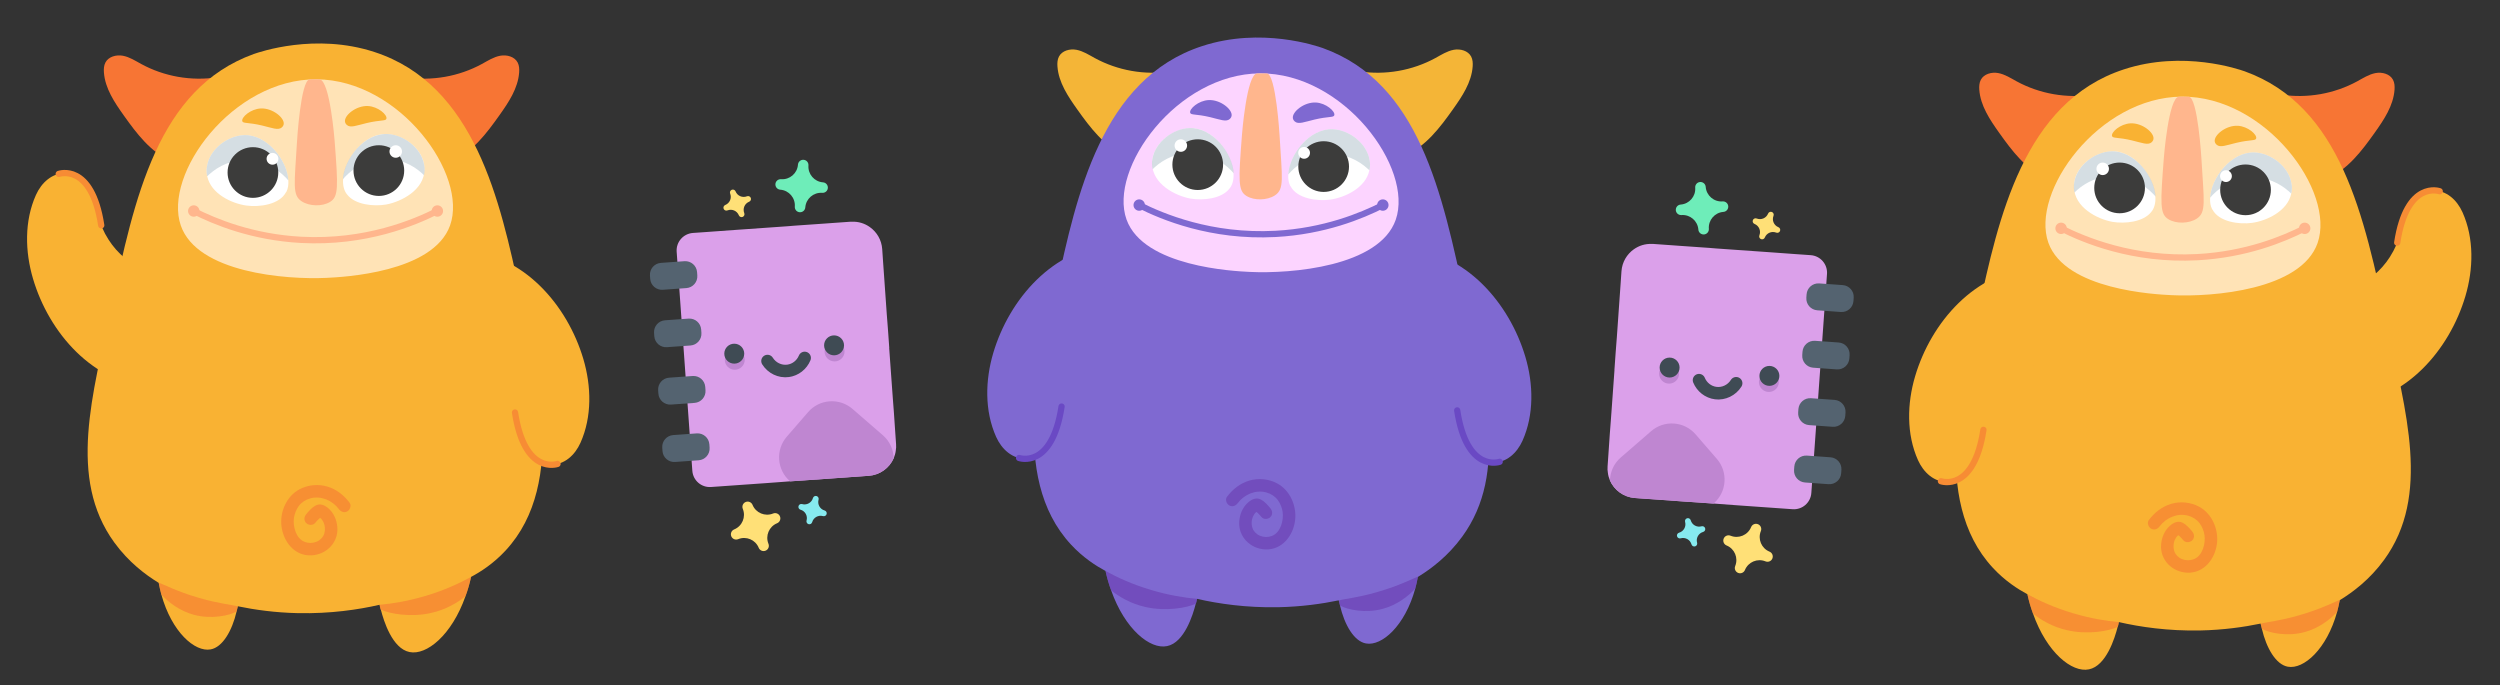 <?xml version="1.0" encoding="utf-8"?>
<!-- Generator: Adobe Illustrator 22.0.1, SVG Export Plug-In . SVG Version: 6.00 Build 0)  -->
<svg version="1.1" id="Слой_1" xmlns="http://www.w3.org/2000/svg" xmlns:xlink="http://www.w3.org/1999/xlink" x="0px" y="0px"
	 viewBox="0 0 200 54.83" style="enable-background:new 0 0 200 54.83;" xml:space="preserve">
<rect x="0" y="0" width="200" height="54.83" fill="#333333" stroke="none"/>
<style type="text/css">
	.st0{fill:#DBA0EA;}
	.st1{fill:#BF86D1;}
	.st2{fill:#546370;}
	.st3{fill:#FFE077;}
	.st4{fill:#86EAEF;}
	.st5{fill:#6EEDB9;}
	.st6{fill:#3F4B54;}
	.st7{fill:none;stroke:#3F4B54;stroke-linecap:round;stroke-miterlimit:10;}
	.st8{fill:#F4B537;}
	.st9{fill:#7F69D1;}
	.st10{opacity:0.58;fill:#6A3AAF;enable-background:new    ;}
	.st11{fill:#FCD4FF;}
	.st12{fill:#FFFFFF;}
	.st13{fill:#FFB68D;}
	.st14{fill:none;stroke:#7F69D1;stroke-width:0.5;stroke-miterlimit:10;}
	.st15{opacity:0.54;fill:#B2C3CC;enable-background:new    ;}
	.st16{fill:#3C3C3B;}
	.st17{fill:none;stroke:#6A49C4;stroke-width:0.5;stroke-linecap:round;stroke-miterlimit:10;}
	.st18{fill:#F77534;}
	.st19{fill:#F9B233;}
	.st20{opacity:0.58;fill:#F77534;enable-background:new    ;}
	.st21{fill:#FFE3B6;}
	.st22{fill:none;stroke:#FFB68D;stroke-width:0.5;stroke-linecap:round;stroke-miterlimit:10;}
	.st23{fill:none;stroke:#F78C34;stroke-width:0.5;stroke-linecap:round;stroke-miterlimit:10;}
	.st24{fill:#00D88F;}
	.st25{fill:none;stroke:#00B08F;stroke-width:0.5;stroke-linecap:round;stroke-miterlimit:10;}
	.st26{fill:#B2B2B2;}
	.st27{fill:#22B573;}
	.st28{fill:#8CC63F;}
	.st29{fill:none;stroke:#92E3FF;stroke-linecap:round;stroke-linejoin:round;stroke-miterlimit:10;}
	.st30{fill:#29ABE2;}
	.st31{fill:none;stroke:#0071BC;stroke-width:2;stroke-linecap:round;stroke-miterlimit:10;}
	.st32{fill:#0071BC;}
	.st33{fill:none;stroke:#662D91;stroke-width:2;stroke-linejoin:round;stroke-miterlimit:10;}
	.st34{fill:#662D91;}
	.st35{fill:#F49D2C;}
	.st36{fill:#F7931E;}
	.st37{fill:#F15A24;}
	.st38{fill:#84A3FF;}
	.st39{fill:#FFC687;}
	.st40{fill:#5E91FF;}
	.st41{fill:#97AAFF;}
	.st42{fill:#648AFF;}
	.st43{fill:#7193FF;}
	.st44{fill:none;stroke:#648AFF;stroke-linecap:round;stroke-miterlimit:10;}
	.st45{fill:#C99D66;}
	.st46{fill:#B17F49;}
	.st47{fill:#754C24;}
	.st48{fill:#603813;}
	.st49{fill:#683B11;}
	.st50{fill:#FFBFA6;}
	.st51{fill:none;}
	.st52{fill:#91B2E2;}
	.st53{fill:#93C01F;}
	.st54{fill:#1D1D1B;}
	.st55{fill:#EA8696;}
	.st56{opacity:0.3;fill:#E84E1B;enable-background:new    ;}
	.st57{fill:none;stroke:#E2886D;stroke-linecap:round;stroke-linejoin:round;stroke-miterlimit:10;}
	.st58{opacity:0.47;fill:#E59D88;enable-background:new    ;}
	.st59{fill:#F29100;}
	.st60{fill:#8374C7;}
	.st61{fill:#1D70B7;}
	.st62{fill:#D395E0;}
	.st63{fill:none;stroke:#E2886D;stroke-width:0.25;stroke-linecap:round;stroke-linejoin:round;stroke-miterlimit:10;}
	.st64{fill:#FBB03B;}
	.st65{opacity:0.47;fill:#3C2E8E;}
	.st66{fill:#3C2E8E;}
	.st67{fill:#006837;stroke:#C69C6D;stroke-width:3;stroke-linejoin:round;stroke-miterlimit:10;}
	.st68{fill:#A67C52;}
	.st69{fill:#8C6239;}
	.st70{fill:#CCCCCC;}
	.st71{fill:#B3B3B3;}
	.st72{fill:none;stroke:#999999;stroke-width:0.75;stroke-linecap:round;stroke-miterlimit:10;}
	.st73{fill:none;stroke:#F7931E;stroke-width:3;stroke-linecap:round;stroke-linejoin:round;stroke-miterlimit:10;}
	.st74{fill:none;stroke:#0071BC;stroke-width:0.75;stroke-linecap:round;stroke-miterlimit:10;}
	.st75{fill:none;stroke:#0071BC;stroke-linecap:round;stroke-miterlimit:10;}
	.st76{fill:#ED1E79;}
	.st77{fill:#2E3192;}
	.st78{fill:#00A99D;}
	.st79{fill:#333333;}
	.st80{opacity:0.62;fill:#662D91;}
	.st81{fill:#DFAEFF;}
	.st82{opacity:0.47;fill:#DFAEFF;enable-background:new    ;}
	.st83{fill:#F283E5;}
	.st84{fill:#633CCE;}
	.st85{fill:#36A9E1;}
	.st86{fill:#1D71B8;}
	.st87{opacity:0.54;fill:#92E0FF;enable-background:new    ;}
	.st88{fill:#00A19A;}
	.st89{fill:none;stroke:#0E7F77;stroke-linecap:round;stroke-linejoin:round;stroke-miterlimit:10;}
	.st90{fill:#EA9D7F;}
	.st91{fill:#CE6545;}
	.st92{opacity:0.56;fill:#00897F;enable-background:new    ;}
	.st93{fill:none;stroke:#CE6545;stroke-linecap:round;stroke-miterlimit:10;}
	.st94{fill:#E94E1B;}
	.st95{fill:none;stroke:#008E83;stroke-linecap:round;stroke-linejoin:round;stroke-miterlimit:10;}
	.st96{fill:#29CEC2;}
	.st97{fill:#F39200;}
	.st98{fill:none;stroke:#E94E1B;stroke-linecap:round;stroke-linejoin:round;stroke-miterlimit:10;}
	.st99{opacity:0.56;fill:#E94E1B;enable-background:new    ;}
	.st100{fill:none;stroke:#1D71B8;stroke-linecap:round;stroke-miterlimit:10;}
	.st101{fill:#FCEA10;}
	.st102{fill:none;stroke:#2E3192;stroke-linecap:round;stroke-miterlimit:10;}
	.st103{fill:none;stroke:#F15A24;stroke-width:0.5;stroke-miterlimit:10;}
	.st104{fill:none;stroke:#F7931E;stroke-linecap:round;stroke-linejoin:round;stroke-miterlimit:10;}
	.st105{fill:#19BDCE;}
	.st106{fill:#1B9ACC;}
	.st107{fill:#12E0FF;}
	.st108{fill:none;stroke:#1B9ACC;stroke-width:0.5;stroke-linecap:round;stroke-linejoin:round;stroke-miterlimit:10;}
	.st109{fill:#0D80A3;}
	.st110{fill:#A269B7;}
	.st111{fill:#5A636F;}
	.st112{opacity:0.21;fill:#009FE3;enable-background:new    ;}
	.st113{opacity:0.23;fill:#009FE3;enable-background:new    ;}
	.st114{fill:#D3D781;}
	.st115{fill:#BBCE00;}
	.st116{fill:#787C23;}
	.st117{fill:none;stroke:#8DE1FF;stroke-linejoin:round;stroke-miterlimit:10;}
	.st118{fill:#60453C;}
	.st119{fill:#7C4C3D;}
	.st120{fill:#835C47;}
	.st121{fill:#DE73C0;}
	.st122{fill:#FFDF7D;}
	.st123{fill:#4A80A9;}
	.st124{fill:#B2E49E;}
	.st125{fill:#B0E3F8;}
	.st126{fill:#E6A42E;}
	.st127{fill:#C69C6D;}
	.st128{fill:#C3DDFF;}
	.st129{fill:#FFEF9D;}
	.st130{fill:#FF7FA6;}
	.st131{fill:#FF97B4;}
	.st132{fill:#EF7098;}
	.st133{fill:#FF7AA7;}
	.st134{fill:none;stroke:#EF4D7F;stroke-linecap:round;stroke-miterlimit:10;}
	.st135{fill:#FF4982;}
	.st136{fill:none;stroke:#F7931E;stroke-width:2;stroke-linejoin:round;stroke-miterlimit:10;}
	.st137{fill:#C6C6C6;}
	.st138{fill:#9D9D9C;}
	.st139{fill:#4D4D4D;}
	.st140{fill:none;stroke:#97E4FF;stroke-linejoin:round;stroke-miterlimit:10;}
	.st141{fill:none;stroke:#97E4FF;stroke-miterlimit:10;}
	.st142{fill:none;stroke:#0071BC;stroke-width:3;stroke-linecap:round;stroke-miterlimit:10;}
	.st143{fill:#60B0C6;stroke:#0071BC;stroke-linejoin:round;stroke-miterlimit:10;}
</style>
<g>
	<g>
		<path class="st0" d="M69.504,38.064l-1.152,0.085l-0.006-0.004l-0.235,0.018l-2.834,0.205l-0.006-0.004l-2.056,0.142
			l-1.936,0.144l-4.394,0.31c-0.774,0.056-1.443-0.524-1.499-1.298l-1.253-17.524c-0.056-0.774,0.528-1.449,1.308-1.502l1.159-0.081
			l2.151-0.156l4.25-0.299l0.543-0.045l2.515-0.176l0.144-0.011l1.852-0.132c0.01-0.003,0.027-0.002,0.033,0.002
			c0.02-0.005,0.047-0.007,0.06,0.001c0.532-0.025,1.031,0.137,1.439,0.427c0.554,0.393,0.937,1.021,0.989,1.758l0.063,0.924
			l0.256,3.631l0.05,0.71l0.08,1.029l0.032,0.432l0.064,0.908l0.019,0.278l-0.006,0.006l0.243,3.373l0.055,0.747l0.074,0.965
			l0.109,1.597l0.07,1.015c0.012,0.171,0.008,0.341-0.022,0.495c-0.024,0.218-0.081,0.418-0.16,0.613l-0.004,0.006
			C71.155,37.435,70.405,37.996,69.504,38.064z"/>
		<path class="st1" d="M68.202,32.716c-0.509-0.441-1.159-0.657-1.83-0.61c-0.671,0.048-1.284,0.354-1.725,0.863l-1.706,1.968
			c-0.91,1.05-0.797,2.645,0.254,3.556l0.021,0.018l6.287-0.448c0.905-0.065,1.653-0.631,1.994-1.408
			c-0.019-0.682-0.312-1.354-0.867-1.835L68.202,32.716z"/>
		<g>
			<path class="st2" d="M54.757,20.896l-1.886,0.135c-0.52,0.037-0.911,0.489-0.874,1.009l0.019,0.268
				c0.037,0.52,0.489,0.911,1.009,0.874l1.886-0.135c0.52-0.037,0.911-0.489,0.874-1.009l-0.019-0.268
				C55.729,21.251,55.277,20.859,54.757,20.896z"/>
			<path class="st2" d="M55.085,25.488l-1.886,0.135c-0.52,0.037-0.911,0.489-0.874,1.009l0.019,0.268
				c0.037,0.52,0.489,0.911,1.009,0.874l1.886-0.135c0.52-0.037,0.911-0.489,0.874-1.009l-0.019-0.268
				C56.056,25.842,55.605,25.451,55.085,25.488z"/>
			<path class="st2" d="M55.412,30.08l-1.886,0.135c-0.52,0.037-0.911,0.489-0.874,1.009l0.019,0.268
				c0.037,0.52,0.489,0.911,1.009,0.874l1.886-0.135c0.52-0.037,0.911-0.489,0.874-1.009l-0.019-0.268
				C56.384,30.434,55.932,30.042,55.412,30.08z"/>
			<path class="st2" d="M55.74,34.671l-1.886,0.135c-0.52,0.037-0.911,0.489-0.874,1.009l0.019,0.268
				c0.037,0.52,0.489,0.911,1.009,0.874l1.886-0.135c0.52-0.037,0.911-0.489,0.874-1.009l-0.019-0.268
				C56.711,35.026,56.26,34.634,55.74,34.671z"/>
		</g>
	</g>
	<path class="st3" d="M61.477,43.505c-0.264-0.645,0.046-1.382,0.691-1.646c0.215-0.088,0.318-0.333,0.23-0.549
		c-0.088-0.215-0.333-0.318-0.549-0.23c-0.645,0.264-1.382-0.046-1.646-0.691c-0.088-0.215-0.333-0.318-0.549-0.23
		c-0.215,0.088-0.318,0.333-0.23,0.549c0.264,0.645-0.046,1.382-0.691,1.646c-0.215,0.088-0.318,0.333-0.23,0.549
		s0.333,0.318,0.549,0.23c0.645-0.264,1.382,0.046,1.646,0.691c0.088,0.215,0.333,0.318,0.549,0.23
		C61.462,43.966,61.565,43.72,61.477,43.505z"/>
	<path class="st4" d="M64.974,41.772c0.106-0.373,0.494-0.589,0.867-0.483c0.124,0.035,0.254-0.037,0.289-0.161
		s-0.037-0.254-0.161-0.289c-0.373-0.106-0.589-0.494-0.483-0.867c0.035-0.124-0.037-0.254-0.161-0.289s-0.254,0.037-0.289,0.161
		c-0.106,0.373-0.494,0.589-0.867,0.483c-0.124-0.035-0.254,0.037-0.289,0.161s0.037,0.254,0.161,0.289
		c0.373,0.106,0.589,0.494,0.483,0.867c-0.035,0.124,0.037,0.254,0.161,0.289C64.81,41.969,64.939,41.897,64.974,41.772z"/>
	<path class="st5" d="M64.424,16.591c0.052-0.695,0.658-1.216,1.353-1.164c0.232,0.017,0.434-0.156,0.451-0.388
		s-0.156-0.434-0.388-0.451c-0.695-0.052-1.216-0.658-1.164-1.353c0.017-0.232-0.156-0.434-0.388-0.451s-0.434,0.156-0.451,0.388
		c-0.052,0.695-0.658,1.216-1.353,1.164c-0.232-0.017-0.434,0.156-0.451,0.388c-0.017,0.232,0.156,0.434,0.388,0.451
		c0.695,0.052,1.216,0.658,1.164,1.353c-0.017,0.232,0.156,0.434,0.388,0.451C64.205,16.996,64.407,16.823,64.424,16.591z"/>
	<path class="st3" d="M59.542,17.05c-0.144-0.36,0.031-0.769,0.391-0.913c0.12-0.048,0.178-0.184,0.13-0.304
		s-0.184-0.178-0.304-0.13c-0.36,0.144-0.769-0.031-0.913-0.391c-0.048-0.12-0.184-0.178-0.304-0.13
		c-0.12,0.048-0.178,0.184-0.13,0.304c0.144,0.36-0.031,0.769-0.391,0.913c-0.12,0.048-0.178,0.184-0.13,0.304
		s0.184,0.178,0.304,0.13c0.36-0.144,0.769,0.031,0.913,0.391c0.048,0.12,0.184,0.178,0.304,0.13
		C59.532,17.306,59.59,17.17,59.542,17.05z"/>
	<circle class="st1" cx="58.782" cy="28.782" r="0.798"/>
	<circle class="st1" cx="66.765" cy="28.116" r="0.798"/>
	<path class="st1" d="M61.441,29.37c0.353,0.564,0.998,0.872,1.645,0.786c0.591-0.078,1.098-0.475,1.328-1.034"/>
	<circle class="st6" cx="58.741" cy="28.294" r="0.798"/>
	<circle class="st6" cx="66.725" cy="27.628" r="0.798"/>
	<path class="st7" d="M61.4,28.882c0.353,0.564,0.998,0.872,1.645,0.786c0.591-0.078,1.098-0.475,1.328-1.034"/>
</g>
<g>
	<g>
		<path class="st0" d="M130.789,39.841l1.152,0.085l0.006-0.004l0.235,0.018l2.834,0.205l0.006-0.004l2.056,0.142l1.936,0.144
			l4.394,0.31c0.774,0.056,1.443-0.524,1.499-1.298l1.253-17.524c0.056-0.774-0.528-1.449-1.308-1.502l-1.159-0.081l-2.15-0.156
			l-4.25-0.299l-0.543-0.045l-2.515-0.176l-0.144-0.011l-1.852-0.132c-0.01-0.003-0.027-0.002-0.033,0.002
			c-0.02-0.005-0.047-0.007-0.06,0.001c-0.532-0.025-1.031,0.137-1.439,0.427c-0.554,0.393-0.937,1.021-0.989,1.758l-0.063,0.924
			l-0.256,3.631l-0.05,0.71l-0.08,1.029l-0.032,0.432l-0.064,0.908l-0.019,0.278l0.004,0.006l-0.243,3.373l-0.055,0.747
			l-0.074,0.965l-0.109,1.597l-0.07,1.015c-0.012,0.171-0.008,0.341,0.022,0.495c0.024,0.218,0.081,0.418,0.16,0.613l0.004,0.006
			C129.138,39.212,129.888,39.773,130.789,39.841z"/>
		<path class="st1" d="M132.091,34.493c0.509-0.441,1.159-0.657,1.83-0.61c0.671,0.048,1.284,0.354,1.725,0.863l1.706,1.968
			c0.91,1.05,0.797,2.645-0.254,3.556l-0.021,0.018l-6.287-0.448c-0.905-0.065-1.653-0.631-1.994-1.408
			c0.019-0.682,0.312-1.354,0.867-1.835L132.091,34.493z"/>
		<g>
			<path class="st2" d="M145.536,22.673l1.886,0.135c0.52,0.037,0.911,0.489,0.874,1.009l-0.019,0.268
				c-0.037,0.52-0.489,0.911-1.009,0.874l-1.886-0.135c-0.52-0.037-0.911-0.489-0.874-1.009l0.019-0.268
				C144.564,23.028,145.016,22.636,145.536,22.673z"/>
			<path class="st2" d="M145.208,27.265l1.886,0.135c0.52,0.037,0.911,0.489,0.874,1.009l-0.019,0.268
				c-0.037,0.52-0.489,0.911-1.009,0.874l-1.886-0.135c-0.52-0.037-0.911-0.489-0.874-1.009l0.019-0.268
				C144.237,27.619,144.688,27.228,145.208,27.265z"/>
			<path class="st2" d="M144.881,31.857l1.886,0.135c0.52,0.037,0.911,0.489,0.874,1.009l-0.019,0.268
				c-0.037,0.52-0.489,0.911-1.009,0.874l-1.886-0.135c-0.52-0.037-0.911-0.489-0.874-1.009l0.019-0.268
				C143.909,32.211,144.361,31.819,144.881,31.857z"/>
			<path class="st2" d="M144.553,36.448l1.886,0.135c0.52,0.037,0.911,0.489,0.874,1.009l-0.019,0.268
				c-0.037,0.52-0.489,0.911-1.009,0.874l-1.886-0.135c-0.52-0.037-0.911-0.489-0.874-1.009l0.019-0.268
				C143.582,36.803,144.033,36.411,144.553,36.448z"/>
		</g>
	</g>
	<path class="st3" d="M138.816,45.282c0.264-0.645-0.046-1.382-0.691-1.646c-0.215-0.088-0.318-0.333-0.23-0.549
		s0.333-0.318,0.549-0.23c0.645,0.264,1.382-0.046,1.646-0.691c0.088-0.215,0.333-0.318,0.549-0.23
		c0.215,0.088,0.318,0.333,0.23,0.549c-0.264,0.645,0.046,1.382,0.691,1.646c0.215,0.088,0.318,0.333,0.23,0.549
		s-0.333,0.318-0.549,0.23c-0.645-0.264-1.382,0.046-1.646,0.691c-0.088,0.215-0.333,0.318-0.549,0.23
		C138.831,45.742,138.728,45.497,138.816,45.282z"/>
	<path class="st4" d="M135.319,43.549c-0.106-0.373-0.494-0.589-0.867-0.483c-0.124,0.035-0.254-0.037-0.289-0.161
		s0.037-0.254,0.161-0.289c0.373-0.106,0.589-0.494,0.483-0.867c-0.035-0.124,0.037-0.254,0.161-0.289s0.254,0.037,0.289,0.161
		c0.106,0.373,0.494,0.589,0.867,0.483c0.124-0.035,0.254,0.037,0.289,0.161s-0.037,0.254-0.161,0.289
		c-0.373,0.106-0.589,0.494-0.483,0.867c0.035,0.124-0.037,0.254-0.161,0.289C135.483,43.746,135.354,43.674,135.319,43.549z"
		/>
	<path class="st5" d="M135.869,18.368c-0.052-0.695-0.658-1.216-1.353-1.164c-0.232,0.017-0.434-0.156-0.451-0.388
		s0.156-0.434,0.388-0.451c0.695-0.052,1.216-0.658,1.164-1.353c-0.017-0.232,0.156-0.434,0.388-0.451s0.434,0.156,0.451,0.388
		c0.052,0.695,0.658,1.216,1.353,1.164c0.232-0.017,0.434,0.156,0.451,0.388s-0.156,0.434-0.388,0.451
		c-0.695,0.052-1.216,0.658-1.164,1.353c0.017,0.232-0.156,0.434-0.388,0.451C136.088,18.773,135.886,18.6,135.869,18.368z"
		/>
	<path class="st3" d="M140.751,18.827c0.144-0.36-0.031-0.769-0.391-0.913c-0.12-0.048-0.178-0.184-0.13-0.304
		c0.048-0.12,0.184-0.178,0.304-0.13c0.36,0.144,0.769-0.031,0.913-0.391c0.048-0.12,0.184-0.178,0.304-0.13s0.178,0.184,0.13,0.304
		c-0.144,0.36,0.031,0.769,0.391,0.913c0.12,0.048,0.178,0.184,0.13,0.304c-0.048,0.12-0.184,0.178-0.304,0.13
		c-0.36-0.144-0.769,0.031-0.913,0.391c-0.048,0.12-0.184,0.178-0.304,0.13S140.703,18.947,140.751,18.827z"/>
	<circle class="st1" cx="141.511" cy="30.559" r="0.798"/>
	<circle class="st1" cx="133.527" cy="29.893" r="0.798"/>
	<path class="st1" d="M138.852,31.147c-0.353,0.564-0.998,0.872-1.645,0.786c-0.591-0.078-1.098-0.475-1.328-1.034"/>
	<circle class="st6" cx="141.552" cy="30.071" r="0.798"/>
	<circle class="st6" cx="133.568" cy="29.405" r="0.798"/>
	<path class="st7" d="M138.893,30.659c-0.353,0.564-0.998,0.872-1.645,0.786c-0.591-0.078-1.098-0.475-1.328-1.034"/>
</g>
<g>
	<path class="st8" d="M108.755,5.71c2.069,0.317,4.239-0.064,6.077-1.067c0.471-0.257,0.933-0.558,1.46-0.658
		c0.527-0.099,1.152,0.065,1.401,0.54c0.125,0.239,0.14,0.52,0.121,0.789c-0.09,1.281-0.848,2.404-1.592,3.45
		c-1.029,1.447-2.156,2.943-3.785,3.65c-1.667-1.322-2.459-3.451-3.859-5.053c-0.057-0.065-0.17-0.126-0.214-0.052"/>
	<path class="st8" d="M93.653,5.71c-2.069,0.317-4.239-0.065-6.076-1.068c-0.471-0.257-0.933-0.558-1.46-0.658
		c-0.527-0.099-1.152,0.065-1.401,0.54c-0.125,0.239-0.14,0.52-0.121,0.789c0.09,1.281,0.848,2.404,1.592,3.45
		c1.029,1.447,2.156,2.943,3.785,3.65c1.667-1.322,2.459-3.451,3.859-5.053c0.057-0.065,0.17-0.126,0.214-0.052"/>
	<path class="st9" d="M116.981,42.927c-1.15,1.58-2.5,2.58-3.49,3.19c-0.02,0.02-0.04,0.03-0.06,0.04
		c-0.06,0.32-0.13,0.63-0.21,0.93c-0.83,3-2.68,4.62-3.94,4.39c-0.96-0.17-1.72-1.49-2.08-3.03c-0.04-0.14-0.07-0.27-0.1-0.41v-0.01
		c-1.35,0.28-2.98,0.51-4.82,0.55c-2.6,0.05-4.82-0.28-6.52-0.67c-0.01,0.07-0.03,0.13-0.04,0.2c-0.02,0.06-0.04,0.13-0.05,0.19
		h-0.01c-0.23,0.91-0.92,3.11-2.29,3.39c-1.36,0.29-3.38-1.34-4.48-4.46c-0.18-0.48-0.33-1-0.45-1.55
		c-0.73-0.39-1.78-1.05-2.76-2.11c-5.07-5.46-2.37-14.93-1.15-20.58c1.58-7.33,3.59-16.68,11.64-19.3c4.73-1.55,9.2,0,9.66,0.16
		c7.69,2.78,9.54,11.49,11.4,20.27C118.701,31.057,120.731,37.777,116.981,42.927z"/>
	<path class="st10" d="M102.17,38.669c-0.675-0.36-1.491-0.439-2.225-0.222c-0.736,0.218-1.334,0.692-1.789,1.299
		c-0.162,0.216-0.035,0.559,0.179,0.684c0.255,0.149,0.522,0.037,0.684-0.179c0.518-0.692,1.425-1.088,2.276-0.859
		c0.387,0.104,0.709,0.318,0.932,0.616c0.197,0.263,0.34,0.638,0.383,0.939c0.099,0.692-0.167,1.672-0.861,1.928
		c-0.323,0.119-0.624,0.113-0.955-0.017c-0.259-0.101-0.514-0.353-0.597-0.615c-0.107-0.336-0.079-0.707,0.088-1.01
		c0.052-0.094,0.103-0.165,0.146-0.211c0.024-0.026,0.056-0.047,0.086-0.068c0.042,0.032,0.083,0.063,0.099,0.079
		c0.109,0.106,0.21,0.218,0.307,0.334c0.173,0.208,0.528,0.179,0.707,0c0.206-0.206,0.173-0.499,0-0.707
		c-0.206-0.248-0.461-0.545-0.752-0.695c-0.38-0.197-0.742-0.023-1.036,0.235c-0.429,0.376-0.656,0.934-0.702,1.493
		c-0.101,1.232,0.875,2.204,2.075,2.26c1.353,0.063,2.255-1.107,2.396-2.355C103.74,40.46,103.201,39.219,102.17,38.669z"
		/>
	<path class="st11" d="M111.659,17.58c1.443-4.121-4.142-11.755-10.859-11.71c-6.665,0.044-12.133,7.633-10.678,11.692
		c1.357,3.784,8.599,4.131,9.872,4.192C103.288,21.912,110.344,21.335,111.659,17.58z"/>
	<path class="st12" d="M98.5,14.876c-0.042,0.081-0.093,0.153-0.153,0.224c-0.626,0.803-2.108,0.958-3.106,0.787
		c-1.209-0.22-3.056-1.159-3.072-2.802c-0.003-0.261,0.04-0.52,0.12-0.767c0.416-1.197,1.764-2.069,2.958-2.074
		C97.514,10.238,99.277,13.392,98.5,14.876z"/>
	<path class="st13" d="M99.358,10.778c-0.286,3.726-0.318,4.483,0.366,4.901c0.628,0.383,1.65,0.353,2.267-0.047
		c0.772-0.5,0.576-1.36,0.376-4.776c0,0-0.29-4.936-1.014-4.98c-0.021-0.001-0.2-0.005-0.391-0.006
		c-0.201-0.001-0.372,0.002-0.39,0.002C99.732,5.909,99.358,10.777,99.358,10.778z"/>
	<circle class="st9" cx="91.137" cy="16.405" r="0.456"/>
	<circle class="st9" cx="110.627" cy="16.405" r="0.456"/>
	<path class="st14" d="M91.137,16.405c1.819,0.917,5.749,2.584,10.904,2.307c3.891-0.209,6.874-1.439,8.586-2.307"/>
	<path class="st12" d="M109.601,13.277c-0.01,0.12-0.02,0.24-0.05,0.35c-0.3,1.42-1.99,2.18-3.12,2.34
		c-1.06,0.15-2.67-0.08-3.18-1.06c-0.02-0.01-0.03-0.03-0.04-0.05c-0.13-0.26-0.17-0.57-0.15-0.9c0.08-1.58,1.68-3.69,3.55-3.62
		c1.29,0.04,2.72,1.1,2.95,2.45C109.601,12.947,109.611,13.107,109.601,13.277z"/>
	<path class="st15" d="M92.159,13.186c0.01,0.12,0.02,0.24,0.05,0.35c0.54-0.53,1.51-1.23,2.88-1.3c1.9-0.1,3.16,1.1,3.61,1.63
		c-0.08-1.58-1.68-3.69-3.55-3.62c-1.29,0.04-2.72,1.1-2.95,2.45C92.159,12.856,92.149,13.016,92.159,13.186z"/>
	<circle class="st16" cx="95.819" cy="13.172" r="2.028"/>
	<path class="st15" d="M109.601,13.277c-0.01,0.12-0.02,0.24-0.05,0.35c-0.54-0.53-1.51-1.23-2.88-1.3
		c-1.9-0.1-3.16,1.1-3.61,1.63c0.08-1.58,1.68-3.69,3.55-3.62c1.29,0.04,2.72,1.1,2.95,2.45
		C109.601,12.947,109.611,13.107,109.601,13.277z"/>
	<circle class="st16" cx="105.893" cy="13.326" r="2.028"/>
	<path class="st9" d="M106.745,9.216c0.088-0.306-0.663-0.975-1.478-1.015c-0.94-0.046-1.913,0.748-1.837,1.255
		c0.021,0.143,0.122,0.236,0.148,0.259c0.291,0.261,0.78,0.041,1.574-0.148C106.302,9.294,106.686,9.421,106.745,9.216z"/>
	<path class="st9" d="M95.214,9.021c-0.088-0.306,0.663-0.975,1.478-1.015c0.94-0.046,1.913,0.748,1.837,1.255
		c-0.021,0.143-0.122,0.236-0.148,0.259c-0.291,0.261-0.78,0.041-1.574-0.148C95.657,9.099,95.273,9.226,95.214,9.021z"/>
	<path class="st9" d="M121.799,35.26c-0.439,0.978-1.281,1.773-2.409,1.752s-1.786-0.981-2.159-1.928
		c-0.638-1.618-0.353-2.004-1.247-3.406c-0.662-1.04-1.869-2.194-2.785-1.964c-0.233,0.059-0.372,0.188-0.529,0.118
		c-0.406-0.181-0.268-1.387-0.061-2.473c-0.053-0.062-0.109-0.12-0.162-0.183c-0.419-0.497-0.314-1.217,0.164-1.539
		c-0.105-0.13-0.216-0.253-0.319-0.387c-0.603-0.789,0.474-1.762,1.27-1.404c-0.535-0.8-1.114-1.571-1.777-2.28
		c-0.555-0.593-0.199-1.765,0.707-1.707c4.734,0.302,8.258,4.366,9.539,8.695C122.673,30.719,122.737,33.168,121.799,35.26z"
		/>
	<path class="st9" d="M79.691,34.952c0.439,0.978,1.281,1.773,2.409,1.752s1.786-0.981,2.159-1.928
		c0.638-1.618,0.353-2.004,1.247-3.406c0.662-1.04,1.869-2.194,2.785-1.964c0.233,0.059,0.372,0.188,0.529,0.118
		c0.406-0.181,0.268-1.387,0.061-2.473c0.053-0.062,0.109-0.12,0.162-0.183c0.419-0.497,0.314-1.217-0.164-1.539
		c0.105-0.13,0.216-0.253,0.319-0.387c0.603-0.789-0.474-1.762-1.27-1.404c0.535-0.8,1.114-1.571,1.777-2.28
		c0.555-0.593,0.199-1.765-0.707-1.707c-4.734,0.302-8.258,4.366-9.539,8.695C78.818,30.411,78.753,32.861,79.691,34.952z"/>
	<circle class="st12" cx="104.328" cy="12.229" r="0.472"/>
	<circle class="st12" cx="94.467" cy="11.645" r="0.501"/>
	<path class="st17" d="M81.526,36.638c0,0,2.628,0.936,3.4-4.114"/>
	<path class="st17" d="M119.975,36.944c0,0-2.628,0.936-3.4-4.114"/>
	<path class="st10" d="M113.491,46.117c-0.02,0.02-0.04,0.03-0.06,0.04c-0.06,0.32-0.13,0.63-0.21,0.93
		c-0.54,0.6-1.47,1.32-2.6,1.62c-1.39,0.38-2.83,0.07-3.42-0.26c-0.04-0.14-0.07-0.27-0.1-0.41c0.41-0.13,1.45-0.2,3.1-0.68
		C112.041,46.827,113.051,46.257,113.491,46.117z"/>
	<path class="st10" d="M95.761,47.907c-0.01,0.07-0.03,0.13-0.04,0.2c-0.02,0.06-0.04,0.13-0.05,0.19h-0.01
		c-0.7,0.33-2.4,0.64-4.04,0.26c-1.12-0.25-2.08-0.8-2.73-1.33c-0.18-0.48-0.33-1-0.45-1.55c0.95,0.52,2.18,1.09,3.68,1.53
		C93.501,47.617,94.741,47.817,95.761,47.907z"/>
</g>
<g>
	<path class="st18" d="M182.504,7.571c2.069,0.317,4.239-0.064,6.077-1.067c0.471-0.257,0.933-0.558,1.46-0.658
		c0.527-0.099,1.152,0.065,1.401,0.54c0.125,0.239,0.14,0.52,0.121,0.789c-0.09,1.281-0.848,2.404-1.592,3.45
		c-1.029,1.447-2.156,2.943-3.785,3.65c-1.667-1.322-2.459-3.451-3.859-5.053c-0.057-0.065-0.17-0.126-0.214-0.052"/>
	<path class="st18" d="M167.402,7.571c-2.069,0.317-4.239-0.064-6.077-1.067c-0.471-0.257-0.933-0.558-1.46-0.658
		c-0.527-0.099-1.152,0.065-1.401,0.54c-0.125,0.239-0.14,0.52-0.121,0.789c0.09,1.281,0.848,2.404,1.592,3.45
		c1.029,1.447,2.156,2.943,3.785,3.65c1.667-1.322,2.459-3.451,3.859-5.053c0.057-0.065,0.17-0.126,0.214-0.052"/>
	<path class="st19" d="M190.73,44.787c-1.15,1.58-2.5,2.58-3.49,3.19c-0.02,0.02-0.04,0.03-0.06,0.04
		c-0.06,0.32-0.13,0.63-0.21,0.93c-0.83,3-2.68,4.62-3.94,4.39c-0.96-0.17-1.72-1.49-2.08-3.03c-0.04-0.14-0.07-0.27-0.1-0.41v-0.01
		c-1.35,0.28-2.98,0.51-4.82,0.55c-2.6,0.05-4.82-0.28-6.52-0.67c-0.01,0.07-0.03,0.13-0.04,0.2c-0.02,0.06-0.04,0.13-0.05,0.19
		h-0.01c-0.23,0.91-0.92,3.11-2.29,3.39c-1.36,0.29-3.38-1.34-4.48-4.46c-0.18-0.48-0.33-1-0.45-1.55
		c-0.73-0.39-1.78-1.05-2.76-2.11c-5.07-5.46-2.37-14.93-1.15-20.58c1.58-7.33,3.59-16.68,11.64-19.3c4.73-1.55,9.2,0,9.66,0.16
		c7.69,2.78,9.54,11.49,11.4,20.27C192.45,32.917,194.48,39.637,190.73,44.787z"/>
	<path class="st20" d="M175.919,40.53c-0.675-0.36-1.491-0.439-2.225-0.222c-0.736,0.218-1.334,0.692-1.789,1.299
		c-0.162,0.216-0.035,0.559,0.179,0.684c0.255,0.149,0.522,0.037,0.684-0.179c0.518-0.692,1.425-1.088,2.276-0.859
		c0.387,0.104,0.709,0.318,0.932,0.616c0.197,0.263,0.34,0.638,0.383,0.939c0.099,0.692-0.167,1.672-0.861,1.928
		c-0.323,0.119-0.624,0.113-0.955-0.017c-0.259-0.101-0.514-0.353-0.597-0.615c-0.107-0.336-0.079-0.707,0.088-1.01
		c0.052-0.094,0.103-0.165,0.146-0.211c0.024-0.026,0.056-0.047,0.086-0.068c0.042,0.032,0.083,0.063,0.099,0.079
		c0.109,0.106,0.21,0.218,0.307,0.334c0.173,0.208,0.528,0.179,0.707,0c0.206-0.206,0.173-0.499,0-0.707
		c-0.206-0.248-0.461-0.545-0.752-0.695c-0.38-0.197-0.742-0.023-1.036,0.235c-0.429,0.376-0.656,0.934-0.702,1.493
		c-0.101,1.232,0.875,2.204,2.075,2.26c1.353,0.063,2.255-1.107,2.396-2.355C177.489,42.321,176.95,41.08,175.919,40.53z"
		/>
	<path class="st21" d="M185.408,19.441c1.443-4.121-4.142-11.755-10.859-11.71c-6.665,0.044-12.133,7.632-10.678,11.691
		c1.357,3.784,8.599,4.131,9.872,4.192C177.037,23.772,184.093,23.196,185.408,19.441z"/>
	<path class="st12" d="M172.249,16.736c-0.042,0.081-0.093,0.153-0.153,0.224c-0.626,0.803-2.108,0.958-3.106,0.787
		c-1.209-0.22-3.056-1.159-3.072-2.802c-0.003-0.261,0.04-0.52,0.12-0.767c0.416-1.197,1.764-2.069,2.958-2.074
		C171.263,12.099,173.026,15.253,172.249,16.736z"/>
	<path class="st13" d="M173.107,12.638c-0.286,3.726-0.318,4.483,0.366,4.901c0.628,0.383,1.65,0.353,2.267-0.047
		c0.772-0.5,0.576-1.36,0.376-4.776c0,0-0.29-4.936-1.014-4.98c-0.021-0.001-0.2-0.005-0.391-0.006
		c-0.201-0.001-0.372,0.002-0.39,0.002C173.481,7.77,173.107,12.638,173.107,12.638z"/>
	<circle class="st13" cx="164.886" cy="18.266" r="0.456"/>
	<circle class="st13" cx="184.376" cy="18.266" r="0.456"/>
	<path class="st22" d="M164.886,18.266c1.819,0.917,5.749,2.584,10.904,2.307c3.891-0.209,6.874-1.439,8.586-2.307"/>
	<path class="st12" d="M183.35,15.137c-0.01,0.12-0.02,0.24-0.05,0.35c-0.3,1.42-1.99,2.18-3.12,2.34
		c-1.06,0.15-2.67-0.08-3.18-1.06c-0.02-0.01-0.03-0.03-0.04-0.05c-0.13-0.26-0.17-0.57-0.15-0.9c0.08-1.58,1.68-3.69,3.55-3.62
		c1.29,0.04,2.72,1.1,2.95,2.45C183.35,14.807,183.36,14.967,183.35,15.137z"/>
	<path class="st15" d="M165.908,15.047c0.01,0.12,0.02,0.24,0.05,0.35c0.54-0.53,1.51-1.23,2.88-1.3c1.9-0.1,3.16,1.1,3.61,1.63
		c-0.08-1.58-1.68-3.69-3.55-3.62c-1.29,0.04-2.72,1.1-2.95,2.45C165.908,14.717,165.898,14.877,165.908,15.047z"/>
	<circle class="st16" cx="169.568" cy="15.033" r="2.028"/>
	<path class="st15" d="M183.35,15.137c-0.01,0.12-0.02,0.24-0.05,0.35c-0.54-0.53-1.51-1.23-2.88-1.3
		c-1.9-0.1-3.16,1.1-3.61,1.63c0.08-1.58,1.68-3.69,3.55-3.62c1.29,0.04,2.72,1.1,2.95,2.45
		C183.35,14.807,183.36,14.967,183.35,15.137z"/>
	<circle class="st16" cx="179.642" cy="15.187" r="2.028"/>
	<path class="st19" d="M180.494,11.077c0.088-0.306-0.663-0.975-1.478-1.015c-0.94-0.046-1.913,0.748-1.837,1.255
		c0.021,0.143,0.122,0.236,0.148,0.259c0.291,0.261,0.78,0.041,1.574-0.148C180.051,11.155,180.435,11.281,180.494,11.077z"/>
	<path class="st19" d="M168.963,10.882c-0.088-0.306,0.663-0.975,1.478-1.015c0.94-0.046,1.913,0.748,1.837,1.255
		c-0.021,0.143-0.122,0.236-0.148,0.259c-0.291,0.261-0.78,0.041-1.574-0.148C169.406,10.96,169.022,11.087,168.963,10.882z"
		/>
	<path class="st19" d="M197.001,16.983c-0.439-0.978-1.281-1.773-2.409-1.752c-1.128,0.021-1.786,0.981-2.159,1.928
		c-0.638,1.618-0.353,2.004-1.247,3.406c-0.663,1.04-1.869,2.194-2.785,1.964c-0.233-0.059-0.372-0.188-0.529-0.118
		c-0.406,0.181-0.268,1.387-0.061,2.473c-0.053,0.062-0.109,0.12-0.162,0.183c-0.419,0.497-0.314,1.217,0.164,1.539
		c-0.105,0.13-0.216,0.253-0.319,0.387c-0.603,0.789,0.474,1.762,1.27,1.404c-0.535,0.8-1.114,1.571-1.777,2.28
		c-0.555,0.593-0.199,1.765,0.707,1.707c4.734-0.302,8.258-4.366,9.539-8.695C197.874,21.524,197.939,19.074,197.001,16.983z"
		/>
	<path class="st19" d="M153.44,36.813c0.439,0.978,1.281,1.773,2.409,1.752c1.128-0.021,1.786-0.981,2.159-1.928
		c0.638-1.618,0.353-2.004,1.247-3.406c0.663-1.04,1.869-2.194,2.785-1.964c0.233,0.059,0.372,0.188,0.529,0.118
		c0.406-0.181,0.268-1.387,0.061-2.473c0.053-0.062,0.109-0.12,0.162-0.183c0.419-0.497,0.314-1.217-0.164-1.539
		c0.105-0.13,0.216-0.253,0.319-0.387c0.603-0.789-0.474-1.762-1.27-1.404c0.535-0.8,1.114-1.571,1.777-2.28
		c0.555-0.593,0.199-1.765-0.707-1.707c-4.734,0.302-8.258,4.366-9.539,8.695C152.567,32.272,152.502,34.721,153.44,36.813z"
		/>
	<circle class="st12" cx="178.077" cy="14.09" r="0.472"/>
	<circle class="st12" cx="168.216" cy="13.506" r="0.501"/>
	<path class="st23" d="M155.275,38.499c0,0,2.628,0.936,3.4-4.114"/>
	<path class="st23" d="M195.177,15.299c0,0-2.628-0.936-3.4,4.114"/>
	<path class="st20" d="M187.24,47.977c-0.02,0.02-0.04,0.03-0.06,0.04c-0.06,0.32-0.13,0.63-0.21,0.93
		c-0.54,0.6-1.47,1.32-2.6,1.62c-1.39,0.38-2.83,0.07-3.42-0.26c-0.04-0.14-0.07-0.27-0.1-0.41c0.41-0.13,1.45-0.2,3.1-0.68
		C185.79,48.687,186.8,48.117,187.24,47.977z"/>
	<path class="st20" d="M169.51,49.767c-0.01,0.07-0.03,0.13-0.04,0.2c-0.02,0.06-0.04,0.13-0.05,0.19h-0.01
		c-0.7,0.33-2.4,0.64-4.04,0.26c-1.12-0.25-2.08-0.8-2.73-1.33c-0.18-0.48-0.33-1-0.45-1.55c0.95,0.52,2.18,1.09,3.68,1.53
		C167.25,49.477,168.49,49.677,169.51,49.767z"/>
</g>
<g>
	<path class="st18" d="M17.372,6.185c-2.069,0.317-4.239-0.064-6.077-1.067c-0.471-0.257-0.933-0.558-1.46-0.658
		c-0.527-0.099-1.152,0.065-1.401,0.54c-0.125,0.239-0.14,0.52-0.121,0.789c0.09,1.281,0.848,2.404,1.592,3.45
		c1.029,1.447,2.156,2.943,3.785,3.65c1.667-1.322,2.459-3.451,3.859-5.053c0.057-0.065,0.17-0.126,0.214-0.052"/>
	<path class="st18" d="M32.474,6.185c2.069,0.317,4.239-0.064,6.077-1.067c0.471-0.257,0.933-0.558,1.46-0.658
		c0.527-0.099,1.152,0.065,1.401,0.54c0.125,0.239,0.14,0.52,0.121,0.789c-0.09,1.281-0.848,2.404-1.592,3.45
		c-1.029,1.447-2.156,2.943-3.785,3.65c-1.667-1.322-2.459-3.451-3.859-5.053c-0.057-0.065-0.17-0.126-0.214-0.052"/>
	<path class="st19" d="M9.147,43.402c1.15,1.58,2.5,2.58,3.49,3.19c0.02,0.02,0.04,0.03,0.06,0.04c0.06,0.32,0.13,0.63,0.21,0.93
		c0.83,3,2.68,4.62,3.94,4.39c0.96-0.17,1.72-1.49,2.08-3.03c0.04-0.14,0.07-0.27,0.1-0.41v-0.01c1.35,0.28,2.98,0.51,4.82,0.55
		c2.6,0.05,4.82-0.28,6.52-0.67c0.01,0.07,0.03,0.13,0.04,0.2c0.02,0.06,0.04,0.13,0.05,0.19h0.01c0.23,0.91,0.92,3.11,2.29,3.39
		c1.36,0.29,3.38-1.34,4.48-4.46c0.18-0.48,0.33-1,0.45-1.55c0.73-0.39,1.78-1.05,2.76-2.11c5.07-5.46,2.37-14.93,1.15-20.58
		c-1.58-7.33-3.59-16.68-11.64-19.3c-4.73-1.55-9.2,0-9.66,0.16c-7.69,2.78-9.54,11.49-11.4,20.27
		C7.426,31.532,5.397,38.252,9.147,43.402z"/>
	<path class="st20" d="M23.957,39.145c0.675-0.36,1.491-0.439,2.225-0.222c0.736,0.218,1.334,0.692,1.789,1.299
		c0.162,0.216,0.035,0.559-0.179,0.684c-0.255,0.149-0.522,0.037-0.684-0.179c-0.518-0.692-1.425-1.088-2.276-0.859
		c-0.387,0.104-0.709,0.318-0.932,0.616c-0.197,0.263-0.34,0.638-0.383,0.939c-0.099,0.692,0.167,1.672,0.861,1.928
		c0.323,0.119,0.624,0.113,0.955-0.017c0.259-0.101,0.514-0.353,0.597-0.615c0.107-0.336,0.079-0.707-0.088-1.01
		c-0.052-0.094-0.103-0.165-0.146-0.211c-0.024-0.026-0.056-0.047-0.086-0.068c-0.042,0.032-0.083,0.063-0.099,0.079
		c-0.109,0.106-0.21,0.218-0.307,0.334c-0.173,0.208-0.528,0.179-0.707,0c-0.206-0.206-0.173-0.499,0-0.707
		c0.206-0.248,0.461-0.545,0.752-0.695c0.38-0.197,0.742-0.023,1.036,0.235c0.429,0.376,0.656,0.934,0.702,1.493
		c0.101,1.232-0.875,2.204-2.075,2.26c-1.353,0.063-2.255-1.107-2.396-2.355C22.387,40.935,22.926,39.694,23.957,39.145z"/>
	<path class="st21" d="M14.468,18.055c-1.443-4.121,4.142-11.755,10.859-11.71c6.665,0.044,12.133,7.633,10.678,11.692
		c-1.357,3.784-8.599,4.131-9.872,4.192C22.839,22.387,15.783,21.811,14.468,18.055z"/>
	<path class="st12" d="M27.628,15.351c0.042,0.081,0.093,0.153,0.153,0.224c0.626,0.803,2.108,0.958,3.106,0.787
		c1.209-0.22,3.056-1.159,3.072-2.802c0.003-0.261-0.04-0.52-0.12-0.767c-0.416-1.197-1.764-2.069-2.958-2.074
		C28.614,10.713,26.85,13.867,27.628,15.351z"/>
	<path class="st13" d="M26.769,11.253c0.286,3.726,0.318,4.483-0.366,4.901c-0.628,0.383-1.65,0.353-2.267-0.047
		c-0.772-0.5-0.576-1.36-0.376-4.776c0,0,0.29-4.936,1.014-4.98c0.021-0.001,0.2-0.005,0.391-0.006
		c0.201-0.001,0.372,0.002,0.39,0.002C26.395,6.384,26.769,11.253,26.769,11.253z"/>
	<circle class="st13" cx="34.99" cy="16.881" r="0.456"/>
	<circle class="st13" cx="15.5" cy="16.881" r="0.456"/>
	<path class="st22" d="M34.99,16.881c-1.819,0.917-5.749,2.584-10.904,2.307c-3.891-0.209-6.874-1.439-8.586-2.307"/>
	<path class="st12" d="M16.527,13.752c0.01,0.12,0.02,0.24,0.05,0.35c0.3,1.42,1.99,2.18,3.12,2.34c1.06,0.15,2.67-0.08,3.18-1.06
		c0.02-0.01,0.03-0.03,0.04-0.05c0.13-0.26,0.17-0.57,0.15-0.9c-0.08-1.58-1.68-3.69-3.55-3.62c-1.29,0.04-2.72,1.1-2.95,2.45
		C16.527,13.422,16.517,13.582,16.527,13.752z"/>
	<path class="st15" d="M33.968,13.661c-0.01,0.12-0.02,0.24-0.05,0.35c-0.54-0.53-1.51-1.23-2.88-1.3c-1.9-0.1-3.16,1.1-3.61,1.63
		c0.08-1.58,1.68-3.69,3.55-3.62c1.29,0.04,2.72,1.1,2.95,2.45C33.968,13.331,33.978,13.491,33.968,13.661z"/>
	<circle class="st16" cx="30.308" cy="13.647" r="2.028"/>
	<path class="st15" d="M16.527,13.752c0.01,0.12,0.02,0.24,0.05,0.35c0.54-0.53,1.51-1.23,2.88-1.3c1.9-0.1,3.16,1.1,3.61,1.63
		c-0.08-1.58-1.68-3.69-3.55-3.62c-1.29,0.04-2.72,1.1-2.95,2.45C16.527,13.422,16.517,13.582,16.527,13.752z"/>
	<circle class="st16" cx="20.234" cy="13.801" r="2.028"/>
	<path class="st19" d="M19.382,9.692c-0.088-0.306,0.663-0.975,1.478-1.015c0.94-0.046,1.913,0.748,1.837,1.255
		c-0.021,0.143-0.122,0.236-0.148,0.259c-0.291,0.261-0.78,0.041-1.574-0.148C19.825,9.77,19.441,9.896,19.382,9.692z"/>
	<path class="st19" d="M30.913,9.497c0.088-0.306-0.663-0.975-1.478-1.015c-0.94-0.046-1.913,0.748-1.837,1.255
		c0.021,0.143,0.122,0.236,0.148,0.259c0.291,0.261,0.78,0.041,1.574-0.148C30.471,9.575,30.854,9.701,30.913,9.497z"/>
	<path class="st19" d="M2.875,15.598c0.439-0.978,1.281-1.773,2.409-1.752s1.786,0.981,2.159,1.928
		c0.638,1.618,0.353,2.004,1.247,3.406c0.662,1.04,1.869,2.194,2.785,1.964c0.233-0.059,0.372-0.188,0.529-0.118
		c0.406,0.181,0.268,1.387,0.061,2.473c0.053,0.062,0.109,0.12,0.162,0.183c0.419,0.497,0.314,1.217-0.164,1.539
		c0.105,0.13,0.216,0.253,0.319,0.387c0.603,0.789-0.474,1.762-1.27,1.404c0.535,0.8,1.114,1.571,1.777,2.28
		c0.555,0.593,0.199,1.765-0.707,1.707c-4.734-0.302-8.258-4.366-9.539-8.695C2.002,20.138,1.937,17.689,2.875,15.598z"/>
	<path class="st19" d="M46.436,35.427c-0.439,0.978-1.281,1.773-2.409,1.752c-1.128-0.021-1.786-0.981-2.159-1.928
		c-0.638-1.618-0.353-2.004-1.247-3.406c-0.662-1.04-1.869-2.194-2.785-1.964c-0.233,0.059-0.372,0.188-0.529,0.118
		c-0.406-0.181-0.268-1.387-0.061-2.473c-0.053-0.062-0.109-0.12-0.162-0.183c-0.419-0.497-0.314-1.217,0.164-1.539
		c-0.105-0.13-0.216-0.253-0.319-0.387c-0.603-0.789,0.474-1.762,1.27-1.404c-0.535-0.8-1.114-1.571-1.777-2.28
		c-0.555-0.593-0.199-1.765,0.707-1.707c4.734,0.302,8.258,4.366,9.539,8.695C47.309,30.887,47.374,33.336,46.436,35.427z"/>
	<circle class="st12" cx="21.799" cy="12.704" r="0.472"/>
	<circle class="st12" cx="31.66" cy="12.12" r="0.501"/>
	<path class="st23" d="M44.601,37.114c0,0-2.628,0.936-3.4-4.114"/>
	<path class="st23" d="M4.699,13.913c0,0,2.628-0.936,3.4,4.114"/>
	<path class="st20" d="M12.637,46.592c0.02,0.02,0.04,0.03,0.06,0.04c0.06,0.32,0.13,0.63,0.21,0.93c0.54,0.6,1.47,1.32,2.6,1.62
		c1.39,0.38,2.83,0.07,3.42-0.26c0.04-0.14,0.07-0.27,0.1-0.41c-0.41-0.13-1.45-0.2-3.1-0.68
		C14.087,47.302,13.077,46.732,12.637,46.592z"/>
	<path class="st20" d="M30.367,48.382c0.01,0.07,0.03,0.13,0.04,0.2c0.02,0.06,0.04,0.13,0.05,0.19h0.01
		c0.7,0.33,2.4,0.64,4.04,0.26c1.12-0.25,2.08-0.8,2.73-1.33c0.18-0.48,0.33-1,0.45-1.55c-0.95,0.52-2.18,1.09-3.68,1.53
		C32.627,48.092,31.387,48.292,30.367,48.382z"/>
</g>
</svg>
